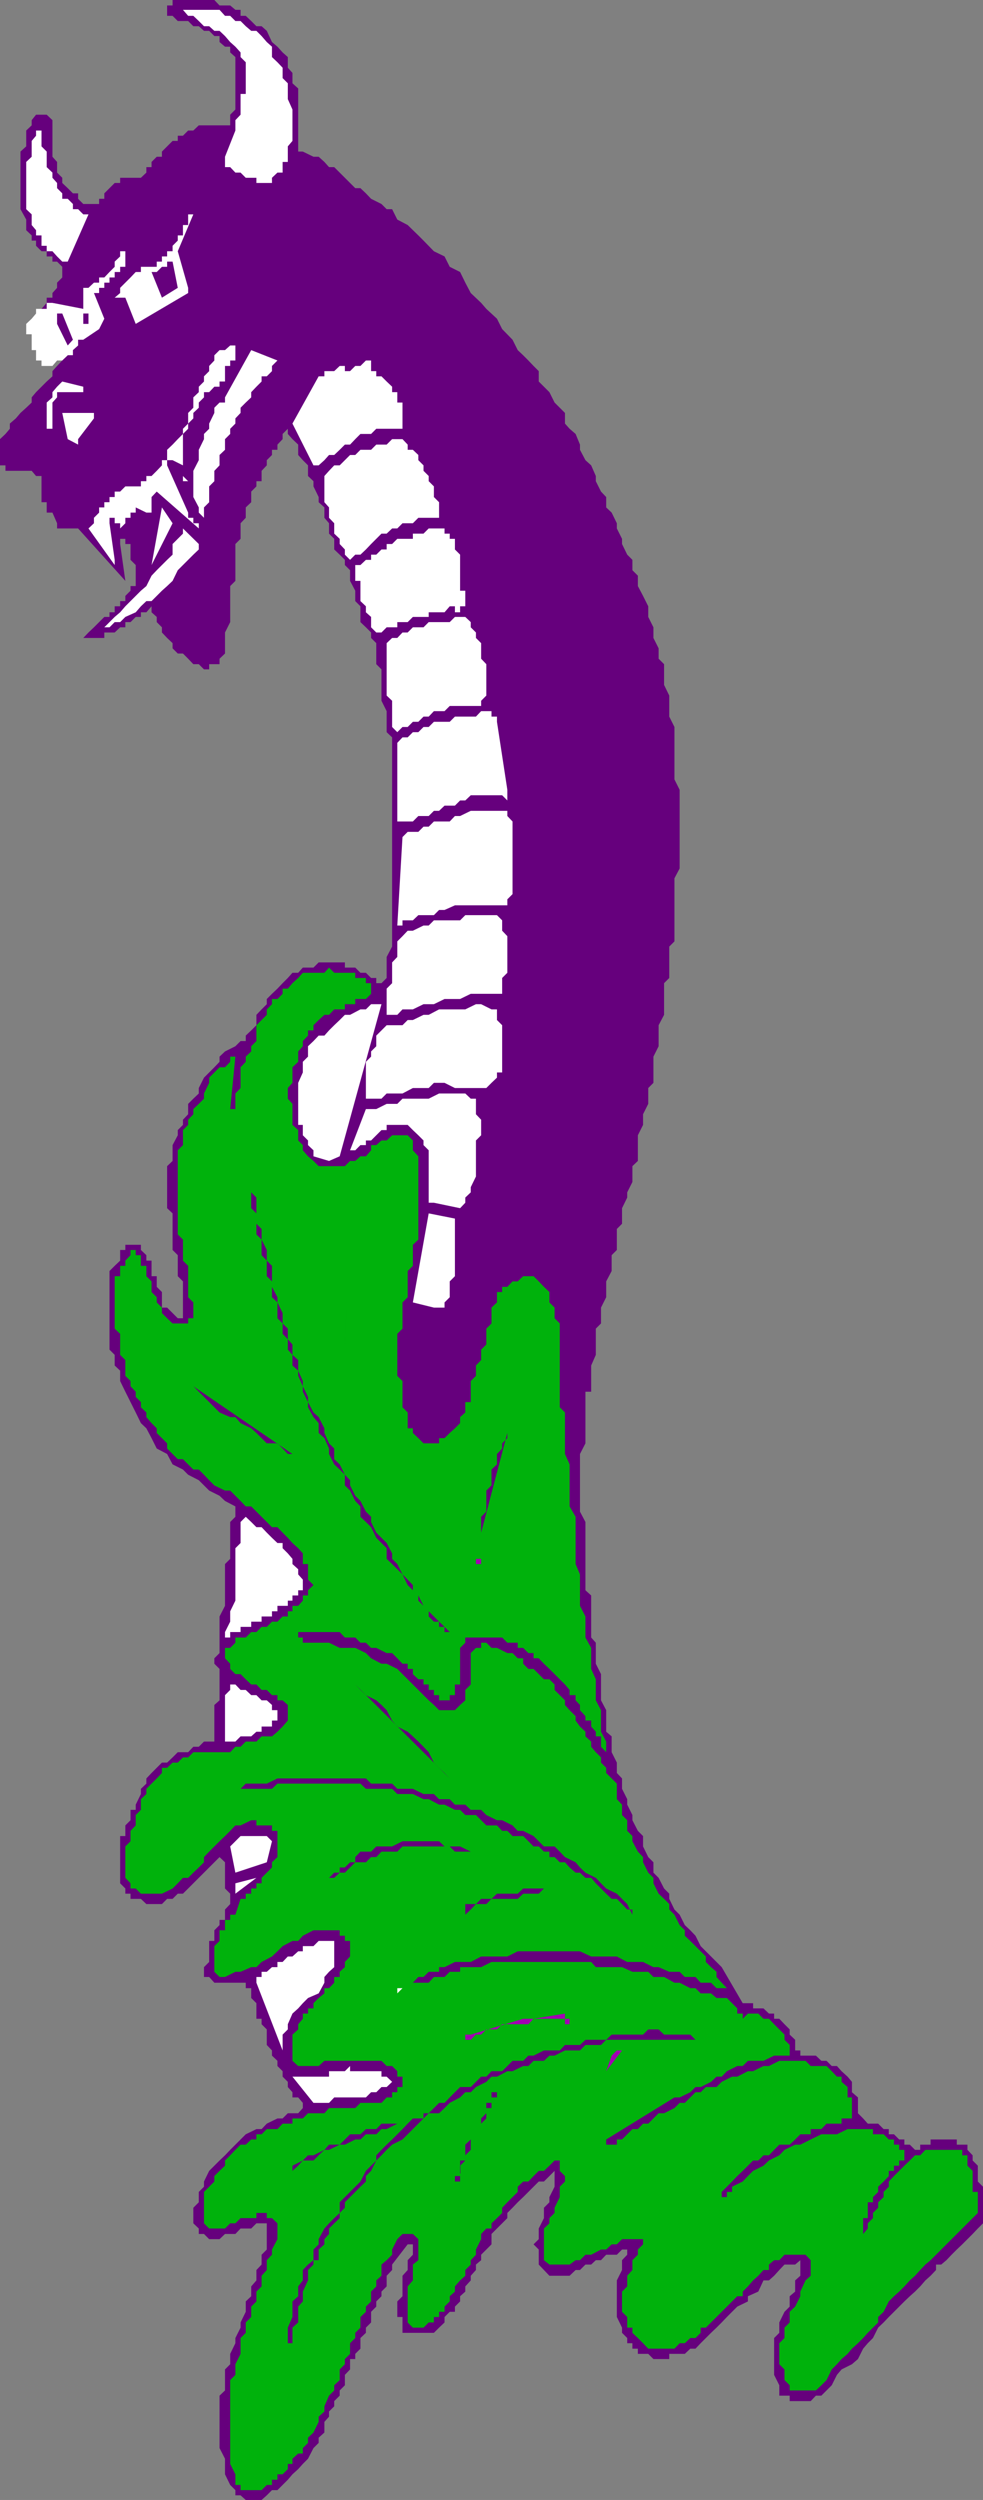 <svg xmlns="http://www.w3.org/2000/svg" width="360" height="915.398"><rect width="100%" height="100%" fill="#808080" stroke="none"/><path fill="#66007d" d="m95.8 915.398 1.903-1.699 1.899-1.902h2l1.898-1.899 1.902-1.898 1.7-2 2.101-1.902 1.7-1.899 1.898-1.902 2-3.899 1.902-1.898v-1.902l2.098-1.899v-3.902l1.699-1.899V883l1.902-1.902v-1.899l2-2v-1.902l1.899-1.899v-3.8l1.902-2v-3.801h1.899v-1.899L132 860v-3.902l2-1.899v-1.902l1.902-1.899V846.5l1.899-1.902v-1.899l1.902-1.902v-1.7l1.899-1.898v-3.902l2-2.098v-2l5.699-7.402h1.902v3.8l-1.902 2v3.602l-1.899 2.098v7.5l-1.902 1.902v5.7h1.902v5.8h11.5l1.899-1.902 2-1.899v-2l1.902-1.898h1.899v-1.902l1.898-1.899v-1.902l1.902-1.7V837.2l2-2.199v-1.703l1.899-2.098v-2l1.902-1.601v-2l1.899-1.899 1.898-1.902V818l5.8-5.8v-1.903l1.903-1.899 1.899-2 2-1.898 1.898-1.902 1.902-1.899 1.899-1.902h1.902l3.899-3.899v5.801l-1.899 3.801v1.898l-2 2v3.801L197.301 816v3.898l-1.899 1.899 1.899 1.902v5.5l1.902 2 2 2.098h7.399l2.199-2.098h1.601l2-2h2.098l1.703-1.601h1.899l1.898-2h3.902l1.899-1.899h1.902v1.899l-1.902 2v3.601L225.902 835v13.398l1.899 3.899v1.902l1.902 1.899V858h1.899v2h2v1.898h3.8l1.899 1.899h5.8v-1.899h5.7l2-1.898h1.902l1.899-2 1.898-1.902 1.902-1.899 2-1.902 1.899-1.899 1.902-2 1.899-1.898 1.898-1.902 3.902-1.899v-1.902l3.801-1.7 1.899-4.097h2l1.898-1.703 1.902-2.098 1.899-2h3.902l1.899-1.601v5.699L291.203 835v4.098l-2 1.699v3.8l-1.902 1.903-1.899 3.898v3.801l-1.902 1.899v13.5l1.902 3.8v3.801h3.801v2h7.7l1.898-2h2l3.8-3.8 1.899-3.801 1.703-2 3.797-1.899 2.203-1.902 1.899-3.797 1.699-2 1.902-1.902 1.899-3.801 2-1.899 1.898-2 1.902-1.898 1.899-1.902 1.902-1.899 2-1.902 1.899-1.7L337 837.2l1.902-2.199 1.899-1.703 2-2.098v-2h1.902l1.899-1.601 1.898-2 1.902-1.899 2-1.902 1.899-1.899 1.902-1.898 1.899-2 1.898-1.902V800.7l-1.898-1.902V793l-1.899-1.902v-1.899l-1.902-2v-1.902h-3.899v-1.899h-9.601v1.899H337v1.902h-1.898l-1.899-1.902h-2v-1.899h-1.902l-1.899-1.898H325.5v-1.902h-1.898l-2-2H317.8l-1.7-1.899-1.898-1.902V768L312 766.098v-3.801l-1.598-1.899-2.199-2-1.703-1.898h-1.898l-1.899-1.902h-1.902l-2-1.899h-5.7v-1.902h-1.898v-3.899l-2-1.898v-1.902l-1.902-1.899-1.899-2H283.5v-1.902h-1.898l-2-1.899H275.8V733.5H272l-7.7-13.203-3.898-3.899-1.902-1.898-1.898-1.902-1.899-3.801-1.902-2-2-1.899-1.899-3.8-1.902-1.899-1.898-3.902v-1.899l-1.899-1.898-2-3.902-1.902-1.899v-3.8L237.402 680l-1.902-3.902v-3.801l-1.898-1.899-2-3.898v-1.902l-1.899-3.801v-2L227.801 655v-3.8l-1.899-2v-3.802l-1.902-3.8v-5.801l-2-1.7V626.2l-1.898-3.601V613l-1.899-3.8v-7.7l-1.703-1.902v-15.399l-2.098-1.902v-25l-2-3.797v-21.102l2-3.898v-18.902h2.098V500l1.703-3.902V486.5l1.899-1.902v-5.801L222 475v-5.8l2-3.802v-5.8l1.902-1.899V450l1.899-1.902v-5.7l1.902-3.898v-1.902l1.899-3.801V427l2-1.902v-9.399l1.898-3.8V408l1.902-3.8v-5.802l1.899-1.898v-9.602l1.902-3.8v-7.7l2-3.8V360l1.899-1.902v-11.5l1.898-1.899v-23.101l1.902-3.598v-28.8L247 285.397V266.2l-1.898-3.8v-7.7l-1.899-3.902V243.2l-2-2v-3.8l-1.902-3.801V229.7l-1.899-3.8V222l-1.902-3.8-1.898-3.602v-3.801l-2-2V205l-1.899-1.902-1.902-3.899v-1.902l-1.899-3.797v-1.902L224 187.699l-2-1.902V182l-1.898-2-1.899-3.8v-1.903l-1.703-3.899-2.098-1.898-2-3.8v-1.903l-1.601-3.899-2.2-1.898-1.699-1.902v-3.899l-3.8-3.8-1.899-3.801-2-2-1.902-1.899v-3.8L195.402 134l-1.902-2-1.898-1.902-2-1.899-1.899-3.8-3.8-3.899-1.903-3.8-3.898-3.602-1.899-2.2-3.8-3.601-2-3.797-1.903-3.902-3.797-1.899-1.902-3.8L158.902 92l-3.8-3.902-1.899-1.899-3.902-3.8-3.801-2-1.898-3.801h-2l-1.899-1.899-3.8-1.902-1.903-2-2-1.899h-1.898l-7.7-7.699H120.5l-1.7-1.902-2.097-1.899h-1.902l-3.899-1.898h-1.699V32.398l-2.101-1.898v-3.8l-1.7-1.903v-3.899L103.5 19.2l-1.898-2.101-2-1.7-1.899-4.101-1.902-1.7h-1.899L92 7.7l-2-1.902h-1.898v-2.2h-1.899L84.301 2h-3.899L78.5 0H63.203v2h-2v3.797h2l1.899 1.902h3.8l1.899 1.899h2l1.902 1.699h1.899l1.898 1.902h1.902v2.2l2 1.699h1.899v2.101l1.902 1.7v19.199L84.301 42v3.898H72.8l-2 1.899h-1.899L67 49.699h-1.898v1.899h-1.899L59.301 55.5v1.898h-1.899L55.5 59.297v1.902h-1.898v2l-2 1.899H44V67h-2l-3.797 3.797v2h-1.902v1.902H30.5l-1.898-1.902v-2h-1.899l-1.902-1.899-2-1.898v-1.902l-1.899-1.899v-3.902l-1.699-1.899V44l-2.101-2h-3.899l-1.601 2v1.898l-2 1.899v5.8L7.5 55.5v21.098l2.102 3.8v3.899l2 1.902v1.899h1.601V90l2 2h1.899v1.898h2.101v1.899h1.7l1.898 1.902v3.899l-1.899 1.902v1.898l-1.699 1.899V109h-2.101v1.898l-1.899 2.2v5.5l1.899 1.902 2.101 1.898v2h1.7v2.102l1.898 1.7v3.8l-1.899 2-1.699 1.898v1.899l-2.101 1.902-3.899 3.899-1.601 1.902v1.898l-2 1.899-2.102 1.902-1.7 2-2.198 1.899V157L2 158.898l-2 1.899v9.601h2v2h9.602l1.601 1.899h2v9.601h1.899v3.801h2.101l1.7 3.899v1.902h7.699l17.3 19.2L44 199.2v-1.903h1.902v1.902h1.899V205l1.902 1.898v7.7h-1.902v1.699l-1.899 1.902v1.899H44V222h-2v2.2h-1.898v1.698h-1.899l-1.902 1.899-1.899 1.902-2 1.899-1.902 2h7.703v-2H42l2-1.899h1.902v-1.902h1.899l1.902-1.899h1.899V224.2h2L55.5 222v2.2l1.902 1.698v1.899l1.899 1.902v1.899l1.902 2 2 1.902v1.898l1.899 1.899H67l1.902 1.902 1.899 2h2l1.902 1.899h1.899v-1.899h3.8v-2l2-1.902v-7.7l1.899-3.8v-13.2l1.902-1.898v-13.5l1.899-1.902v-5.7l1.898-2v-3.8l2-1.899V180l1.902-1.902v-1.899h1.899v-3.8l1.902-2V168.5l1.899-1.902v-1.899h2v-1.902l1.898-2v-1.899l1.902-1.898v1.898l1.7 1.899 2.101 2v3.8l1.7 1.903 1.898 1.898v3.899l2 1.902v1.899l1.902 3.902v1.898l2.098 1.899v3.8l1.699 2v3.801l1.902 1.899v3.902l2 1.899 1.899 1.902v1.898l1.902 1.899v3.902l1.899 3.598v3.8L132 222v5.797l2 1.902 1.902 1.899v2l1.899 1.902v7.7l1.902 1.898v11.5l1.899 3.8v7.7l2 1.902v76.598l-2 3.8v7.7L139.703 360h-1.902v-1.902h-1.899L134 356.199h-2l-1.898-1.902H126.3v-1.899h-9.598l-1.902 1.899h-3.899l-1.699 1.902h-2.101l-1.7 1.899L103.5 360l-1.898 2-2 1.898-1.899 1.899v1.902l-1.902 1.899-1.899 2v3.8L92 377.297l-2 1.902v2h-1.898l-1.899 1.899-3.8 1.902-2 1.898v1.899l-1.903 2-1.898 1.902-1.899 1.899-1.902 3.8v2l-2 1.899-1.899 1.902V408L67 410v1.898l-1.898 1.899v1.902l-1.899 3.598v5.8l-2 1.903v15.398l2 1.899v13.402l1.899 1.899v7.699L67 469.199v13.5h-1.898l-1.899-1.902-2-2h-1.902v-5.7l-1.899-1.898v-3.902H55.5v-5.7h-1.898v-2l-2-1.898v-1.902h-5.7v1.902H44v3.899l-2 1.902-1.898 1.898V494.2L42 496.098V500l2 1.898v3.801l1.902 3.899 1.899 3.8 1.902 3.801 1.899 3.899 2 1.902 1.898 3.598 1.902 3.8 3.801 2 2 3.801L67 538.098 68.902 540l3.899 2 3.8 3.797 3.801 1.902 2 1.899 3.801 2v3.8l-1.902 1.899v13.5l-1.899 1.902V588l-2 3.898v13.399l-1.902 1.902v2l1.902 1.899v11.5l-1.902 1.699v13.402h-3.797l-1.902 1.899h-2l-1.899 2h-3.8l-1.899 1.902-2 1.898h-1.902L55.5 649.2l-1.898 2v1.899l-2 1.902v1.898l-1.899 3.899v1.902h-1.902v3.801l-1.899 1.898v3.899H44v17.3l1.902 1.903v1.898h1.899v1.899h3.8l2 1.902h5.7l1.902-1.902h2l1.899-1.899H67l1.902-1.898 1.899-1.902 2-2 1.902-1.899 1.899-1.902 1.898-1.899L80.402 680l2 1.898v9.602l1.899 1.898v3.801l-1.899 2V703h-2v1.898l-1.902 1.899v3.902h-1.898v7.7l-1.899 1.898v3.601h1.899L78.5 726H90v2h2v3.598l1.902 1.902v5.7h1.899v2l1.902 1.898v5.699l1.899 2v1.902l2 1.899v1.902l1.898 1.898v2l1.902 1.899v1.902l1.7 1.899V768h2.101l1.7 2v1.898l-1.7 1.899h-3.8l-1.903 1.902h-1.898l-3.899 1.899-1.902 2h-1.899L90 781.5l-5.7 5.7-1.898 2-2 1.898-3.8 3.8-1.899 3.899v1.902l-1.902 1.899v3.8l-2 2v5.7l2 1.902v2h1.902l1.899 1.898h3.8l2-1.898h3.801l1.899-2H92l1.902-1.902h3.801v9.601l-1.902 1.899v3.601l-1.899 2V835L92 837.2v3.597l-2 1.902v3.801l-1.898 3.898v1.899l-1.899 3.8V858l-1.902 3.898v3.801l-1.899 1.899v7.699l-2 1.902v19.2l2 3.898V906l1.899 3.898 1.902 1.899v1.902h1.899L90 915.4h5.8"/><path fill="#fff" d="M15.203 113.098h-2v1.699l-1.601 1.902-2 1.899v3.8h2v5.801h1.601V132h2v2h4l1.7-2H22.8l2-1.902h1.902l1.899-1.899h5.8L36.3 126.5h3.8v-2.102H42V120.5h2v-13.203h-2V103.5h2v-1.902l1.902-2h1.899V90l-1.899-1.902H44V90h-3.898v2H36.3v1.898h-1.899v1.899l-2 1.902-1.902 1.899v3.902h-1.898v3.797H24.8l-2 1.703h-1.899v1.898h-3.8v2.2h-1.899"/><path fill="#00b20c" d="M93.902 911.797h1.899l1.902-1.899h1.899V908h2v-2h1.898l1.902-1.902v-1.899h1.7v-1.902l2.101-1.899h1.7v-2l1.898-1.898v-1.902l2-1.899 1.902-3.902v-1.899l2.098-1.898v-1.902l1.699-3.899 1.902-1.902v-1.899l2-1.898v-3.902l1.899-1.899v-1.902l1.902-1.899V858l1.899-1.902v-1.899l1.898-1.902v-3.899l2-1.898v-1.902l1.902-1.899v-3.601l1.899-1.899V835l1.902-1.703v-4.098l1.899-1.601 2-2v-1.899l1.898-3.8 1.902-1.899h3.801l2 1.898v7.7l-2 1.601V835l-1.902 2.2v13.198l1.902 1.899h3.899l1.898-1.899h1.902v-2h1.899V846.5h2v-1.902l1.902-1.899v-1.902l1.899-1.7V837.2l1.898-2.2 1.902-1.703v-2.098l2-2v-1.601l1.899-2v-1.899l1.902-3.8V818l1.899-2H180v-1.902l2-1.899 1.902-1.902v-1.899l1.899-2 1.902-1.898 1.899-1.902v-1.899l2-1.902h1.898l1.902-2 1.899-1.899h1.902l2-1.898 1.899-1.902H205v3.8l1.902 1.899v2L205 800.699v3.801l-1.898 3.898v1.899l-1.899 1.902v1.899l-2 1.902v11.598l2 1.601h7.399l2.199-1.601h1.601l2-2h2.098l3.602-1.899H222l2-1.902h1.902l1.899-1.899h7.699v1.899l-1.898 1.902v1.899l-2 2v3.601l-1.899 2.098v3.902l-1.902 1.899v7.402l1.902 1.898v3.899h1.899v1.902l2 1.899L235.5 858l1.902 2H247l1.902-2h1.899l2-1.902h1.902l1.899-1.899v-1.902h1.898l1.902-1.899 7.7-7.699 1.898-1.902h2v-1.7l1.902-1.898 1.899-2.199 1.902-1.703 1.899-2.098h2v-2l1.898-1.601h1.902l1.899-2H295l1.902 2v5.699L295 835l-1.898 4.098v1.699l-1.899 3.8-2 1.903v3.898l-1.902 1.899v3.8L285.402 858v7.7l1.899 1.898v3.902l1.902 1.898v1.899h9.598l2-1.899 1.902-1.898 1.899-3.902 1.898-1.899 1.703-1.902 2.2-1.899L312 860l2.203-2 1.899-1.902 1.699-1.899 3.8-3.8v-2l2-1.899 1.899-3.8 1.902-1.903 1.899-1.7 1.902-1.898 2-2.199 1.899-1.703 1.898-2.098 1.902-2 1.899-1.601 2-2 1.902-1.899 1.899-1.902 1.898-1.899 1.902-1.898 2-2 1.899-1.902 1.902-1.899 1.899-1.902v-7.7h-1.899v-7.699L354.301 793v-3.8h-1.899v-2h-13.5l-1.902 2h-1.898l-1.899 1.898-2 1.902-1.902 1.898-1.899 1.899-1.902 2v1.902l-1.898 1.899v1.902l-2 1.898v2l-1.899 1.899v1.902l-1.902 1.899V816l-1.7 2v-5.8h1.7v-5.802h1.902V804.5l1.899-1.902v-1.899l2-1.902 1.898-2v-1.899h1.902V793h1.899v-1.902h1.902v-3.899h-1.902v-1.902h-1.899v-1.899H325.5l-1.898-1.898h-3.899v-1.902h-9.3L306.5 781.5h-5.7l-3.898 1.898-3.8 1.899h-1.899l-3.902 1.902-1.899 2-3.8 1.899-2 1.902-3.801 1.898-1.899 1.899-1.902 2-3.898 1.902v1.899h-1.899v1.902h-1.902v-1.902l1.902-1.899 1.899-1.902 1.898-2 2-1.899 1.902-1.898 1.899-1.902h1.902l1.899-1.899h2l1.898-2 1.902-1.902h3.801l2-1.899 1.899-1.898h3.8v-1.902h3.899l1.902-2h5.5v-1.899H312V768h-1.598v-3.8l-2.199-1.903v-1.899H306.5l-1.898-2-1.899-1.898h-5.8L295 754.598h-9.598l-3.8 1.902h-2l-3.801 1.898h-1.899l-3.902 2h-1.898l-3.801 1.899-1.899 1.902H258.5l-1.898 1.899h-1.899L250.801 770h-1.899L247 771.898l-3.797 1.899h-2l-3.8 3.8H235.5l-1.898 2h-2l-1.899 1.903-1.902 1.898h-1.899v1.899H222v-1.899L247 768h1.902l3.899-1.902 1.902-1.899h1.899l3.8-1.902 2-1.899h1.899l1.902-2L270 756.5h2l1.902-1.902h5.7l3.898-1.899h5.703v-3.902l-1.902-1.899V745l-1.899-1.902-1.902-1.899-1.898-2h-2l-1.899-1.902h-3.8L272 739.199v-1.902h-2v-1.899l-1.898-1.898-1.899-1.902h-3.8l-2-1.7h-3.801L254.703 728h-1.902l-3.899-2H247l-3.797-2.102h-3.902L237.402 722h-5.8l-3.801-1.703h-9.598l-1.703-1.899H180l-3.797 1.899H168.5V722h-3.797l-1.902 1.898h-3.899L157 726h-5.797l-1.902 2 1.902-2 2-2.102h1.899L157 722h3.8v-1.703h2l3.802-1.899h5.8l3.801-2h9.598l3.8-1.898h22.801l4.098 1.898h9.402l3.801 2h5.797l3.8 1.899h1.903l3.899 1.703h3.8l1.899 1.898h3.902l1.899 2.102h3.8l2 2h3.801l-1.902-2-1.899-2.102V722l-2-1.703-1.902-1.899v-2l-1.898-1.898-1.899-1.902-1.902-1.899-2-1.902v-2l-1.899-1.899-1.902-3.8-1.898-1.899v-2l-1.899-1.902-2-1.899-1.902-3.8v-2l-1.899-1.899-1.902-3.8V680l-1.898-2-2-3.8v-1.903l-1.899-1.899V666.5l-1.902-1.902v-3.801l-1.899-2v-5.7L224 651.2l-2-2v-1.902l-1.898-1.899V643.5l-1.899-1.902-1.703-2v-1.899l-2.098-1.902v-1.7l-2-1.898-1.601-2.199v-1.602l-2.2-2.199-1.699-1.902v-1.7L205 620.7l-1.898-1.902v-2l-1.899-1.899h-2L197.301 613l-1.899-1.902H193.5l-1.898-1.899v-2h-2l-1.899-1.902h-1.902L182 603.398h-2l-1.898-1.898h-1.899v1.898h-1.902l-1.899 1.899v11.5l-2 2v3.8l-1.902 1.7-1.898 1.902H160.8l-1.899-1.902-1.902-1.7-1.898-1.898-3.899-3.902-1.902-1.899-3.801-3.8-3.898-1.899h-1.899l-3.8-2-1.903-1.902-3.898-1.899h-5.7L120.5 601.5h-9.598v-1.902h-1.699v-2h15.2l1.898 2h3.8L132 601.5h2l1.902 1.898h1.899l3.8 1.899h2l1.899 1.902 1.902 2h1.899v1.899h1.902V613l2 1.898h1.899v1.899H157v2h1.902v1.902h1.899v1.899h3.902v-1.899h1.899v-3.902h1.898v-13.399l1.902-1.898v-1.902h13.5l1.899 1.902h3.8v1.898h2l1.899 1.899h1.902v1.902h1.899l1.902 2 2 1.899 1.899 1.902 1.898 1.898 1.902 1.899 1.7 2v1.902h2.199v1.899l1.601 1.699v1.902l2 2.2V630h2.098v2.2l1.703 1.898v1.699h1.899v3.8l1.898 2V637.7l-1.898-3.601V626.2l-1.899-3.601v-7.7l-1.703-3.8v-7.7l-2.098-3.8v-7.7l-2-3.898v-11.5l-1.601-3.8v-17.302l-2.2-3.8V536.2l-1.699-3.8v-15.2L205 515.297v-30.7l-1.898-1.898v-3.902l-1.899-1.899v-3.8l-2-1.899-1.902-2-1.899-1.902h-3.8l-2 1.902h-1.899l-1.902 2h-1.899v1.899H182v3.8l-2 1.899v5.8l-1.898 1.903v5.797l-1.899 1.902V498l-1.902 2v3.797l-1.899 1.902v7.7h-2v3.8l-1.902 1.7v2.199L166.602 523l-1.899 1.7-1.902 1.898h-2v1.902h-5.7l-1.898-1.902-2-1.899V523h-1.902v-5.8l-1.899-1.903v-9.598l-1.902-1.902v-15.399l1.902-1.898v-9.602l1.899-1.898v-9.602l1.902-1.898v-7.703l2-1.899v-30.5l-2-2.199v-3.601l-1.902-1.899h-5.7l-2 1.899h-1.898l-1.902 1.699h-1.899v1.902L134 423.4h-2l-1.898 1.699h-1.899L126.301 427h-9.598l-1.902-1.902-2-1.7-1.899-2.199v-1.902l-1.699-1.7v-3.8l-2.101-1.899V404.2l-1.7-1.902v-3.899l1.7-1.898v-5.703l2.101-2V385l1.7-1.902v-1.899l1.898-2v-1.902h2v-1.899l1.902-1.898 2.098-1.902h1.699l1.902-2h3.899v-1.899h3.8v-1.902H134l1.902-1.899V360H134v-1.902h-3.898v-1.899h-7.7l-1.902-1.902-1.7 1.902h-7.898l-1.699 1.899-2.101 1.902-1.7 2H103.5v1.898l-1.898 1.899h-2v1.902l-1.899 1.899v2l-3.8 3.8v5.801L92 383.098V385l-2 1.898v1.899l-1.898 2v7.601l-1.899 2v5.7h-1.902l1.902-19.2h-1.902v1.899l-1.899 2h-2l-3.8 3.8v1.903l-1.899 3.898v1.899l-1.902 1.902-2 1.899V408l-1.899 2v1.898L67 413.797v5.5l-1.898 1.902V452L67 453.898v7.7l1.902 1.902V475l1.899 1.898v5.801h-1.899v1.899h-5.699l-2-1.899-1.902-1.902v-2l-1.899-1.899V475l-1.902-1.902v-3.899l-1.898-1.902V463.5h-2v-3.902h-1.899v-1.899h-1.902v1.899l-1.899 2v1.902H44v3.797h-2V486.5l2 1.898v7.7L45.902 498v5.797l1.899 1.902v1.899l1.902 2v1.902l1.899 1.898v1.899l2 1.902v1.7l1.898 2.199L57.402 523v1.7l3.801 3.8v1.898l3.899 3.899H67l3.8 3.8h2L74.704 540l1.899 2 1.898 1.898 3.902 1.899h1.899l3.8 3.8 1.899 2h2l3.8 3.801 1.903 1.899 1.899 1.902h2l1.898 2 1.902 1.899 1.7 1.902 2.101 1.898 1.7 1.899v3.902h1.898v5.7l2 2-2 1.898v1.902h-1.899v1.899l-1.7 1.902h-2.101v2h-1.7v1.898H103.5l-1.898 1.899h-2l-1.899 1.902h-1.902l-1.899 1.899H92l-2 2h-3.797v1.902l-1.902 1.898h-1.899v3.801l1.899 2v1.899L86.203 613h1.899L90 614.898l2 1.899h1.902l1.899 2h1.902l1.899 1.902h2v1.899h1.898l1.902 1.699V630l-1.902 2.2-1.898 1.898-2 1.699H95.8l-1.899 1.902H90l-1.898 1.899h-1.899l-1.902 2H70.8l-1.899 1.902H67l-1.898 1.898h-1.899l-2 1.899h-1.902v1.902l-1.899 2-1.902 1.899L53.602 655v1.898l-2 1.899v3.902l-1.899 1.899v3.8l-1.902 2v3.801l-1.899 1.899v11.5l1.899 2v1.902h1.902l1.899 1.898H59.3l3.902-1.898 1.899-1.902 1.898-2h1.902l1.899-1.899 2-1.902 1.902-1.899V680l1.899-2 1.898-1.902 1.902-1.899 2-1.902 1.899-1.899 1.902-2h1.899L92 666.5h1.902v1.898h5.7v2h2V680l-2 1.898v1.899l-1.899 1.902-1.902 1.899v2h-1.899v1.902H92v1.898h-2v1.899h-1.898l-1.899 5.8h-1.902V703h-1.899v3.797h-2v3.902l-1.902 1.899V722l1.902 1.898h2L86.203 722h1.899L92 720.297h1.902l1.899-1.899 3.8-2 2-1.898 1.899-1.902 3.602-1.899h2.101l1.7-1.902 3.898-2h9.601v2h1.899v1.902h1.902v5.7l-1.902 2v1.898L124.402 722v1.898h-2V726l-1.902 2h-1.7v1.898l-2.097 1.7-1.902 1.902v1.898h-2v1.899h-1.899v1.902l-1.699 2v1.899L107.102 745v9.598l2.101 1.902h7.5l2.098-1.902h20.902l1.899 1.902h2l1.898 1.898v2h1.902v3.801H145.5v1.899h-1.898V768h-2l-1.899 2H132l-1.898 1.898H120.5l-1.7 1.899h-6l-1.898 1.902h-3.8v1.899H103.5l-1.898 2h-3.899l-1.902 1.902h-1.899v1.898H92l-2 1.899h-1.898l-1.899 1.902-1.902 2-1.899 1.899V793l-2 1.898-1.902 1.899v2l-1.898 1.902-1.899 1.899v11.5L76.602 816h5.8l1.899-1.902h1.902l1.899-1.899h5.8v-1.902h3.801v1.902h1.899l2 1.899v5.8l-2 3.801v1.899l-1.899 2v3.601l-1.902 2.098v3.902l-1.899 1.899v3.601L92 844.598v3.8l-2 2v3.801l-1.898 1.899v5.8l-1.899 3.801v3.899l-1.902 1.902v30.7l1.902 3.8v3.898h1.899v1.899h5.8"/><path fill="#66007d" d="M107.102 858v-5.703l2.101-1.899v-5.8l1.7-1.899v-3.601L112.8 835v-3.8l2-2v-1.602h1.902v-3.899l2.098-1.902v-1.899l1.7-1.898v-2l1.902-1.902 2-1.899v-1.902l1.899-1.899v-2l1.902-1.898 1.899-1.902 1.898-1.899 2-1.902v-2l1.902-1.899 1.899-3.8 1.902-1.899 1.899-2 2-1.902 3.8-1.899 7.7-7.699 1.898-1.902h3.8l2-1.899 1.903-1.898 3.797-2 1.902-1.902h2l1.899-1.899 3.8-1.902 1.899-1.899h2l3.8-2h1.903l3.899-1.898h1.898l1.902-1.902h3.801l2-1.899h1.899l3.8-1.902h5.5l2-2h5.7l1.898-1.899h32.703L252.801 745h-9.598l-2-1.902h-3.8L235.5 745H224l-2 1.898h-7.598l-2 1.899h-5.5l-1.902 2h-5.797l-3.8 1.902H193.5l-1.898 1.899h-3.899l-3.8 3.8H180l-1.898 2h-1.899l-1.902 1.899-1.899 1.902H168.5l-1.898 1.899-1.899 1.902-1.902 2h-2l-1.899 1.898-1.902 1.899h-1.898v1.902h-3.899l-1.902 1.899h-9.598l-1.902 2H134l-2 1.902h-3.797l-1.902 1.898-1.899 1.899H120.5l-1.7 1.902-4 2h-2l-1.898 1.899-3.8 1.902v1.898l2.101-1.898 1.7-1.902h3.898l1.902-1.899 2.098-2h1.699l3.902-1.902h1.899l3.8-1.899H132l2-1.898h3.8l1.903-1.902h1.899l3.898-2h3.8l-1.898 2-3.8 3.8-2 1.899-1.899 1.902-1.902 2v1.899L135.902 793 134 794.898l-2 3.899-1.898 1.902-5.7 5.7v3.898l-2 1.902-1.902 1.899-1.7 1.902-2.097 3.898v1.899l-1.902 1.902v3.899l-2 1.601-1.899 2V835l-1.699 2.2v3.597l-2.101 1.902v5.7l-1.7 3.898V858h1.7"/><path fill="#66007d" d="M166.602 798.797h1.898V793l1.902-1.902v-1.899l2-2v-3.8l1.899-1.899v-1.902l1.902-2 1.899-1.899v-3.8H180V768h2v-3.8 1.898h-2V770h-1.898v3.797l-1.899 1.902v1.899l-1.902 2v1.902l-1.899 1.898-2 1.899v5.8H168.5v5.7h-1.898v3.902-1.902"/><path fill="#a300b2" d="m222 758.398 5.8-7.601h-1.898L224 752.699l-2 5.7"/><path fill="#fff" d="M114.8 770h5.7l1.902-2H134l1.902-1.902h1.899l1.902-1.899h1.899l2-1.902-2-1.899h-1.899v-2h-11.5V756.5l-1.902 1.898H120.5v2h-13.398L114.8 770"/><path fill="#a300b2" d="m172.402 746.898 1.899-1.898h1.902l1.899-1.902H182l1.902-1.899h9.598l1.902-2h11.5v2h1.7v-2h-1.7v-1.902l-11.5 1.902h-3.8l-19.2 5.801h-2v1.898h2"/><path fill="#fff" d="M103.5 750.797V745l1.902-1.902v-1.899l1.7-3.902 2.101-1.899 1.7-1.898 1.898-1.902 3.902-1.7 2.098-3.898v-2.102L120.5 722l1.902-1.703v-9.598h-5.699l-1.902 1.899h-3.899v1.902h-1.699l-2.101 1.898h-1.7l-1.902 2h-1.898v1.899h-2L97.703 722h-1.902v1.898h-1.899V726l9.598 24.797"/><path fill="#fff" d="M103.5 735.398h1.902V733.5h-3.8v1.898h1.898m42-5.5V728h1.902zm0 0"/><path fill="#66007d" d="m233.602 703-2-1.902-1.899-3.899-3.8-3.8L222 691.5l-1.898-1.902-1.899-2-3.8-1.899-2-1.902-1.602-1.899-3.899-1.898-1.902-2-1.898-1.902h-3.899l-1.902-1.899-1.899-1.902-3.8-1.899h-2l-1.899-2-3.8-1.898H182l-3.898-1.902-1.899-1.899h-3.8l-2-1.902h-3.801l-1.899-2h-3.902l-1.899-1.899h-3.8L151.203 655H145.5l-1.898-1.902h-7.7L134 651.199h-32.398l-3.899 1.899H90L88.102 655h-1.899 13.399l2-1.902H132l2 1.902h9.602l1.898 1.898h5.703l3.899 1.899H157l3.8 2h2l3.802 1.902h1.898l1.902 1.899h3.899l3.8 3.8H182l1.902 2h1.899l1.902 1.899h3.899l1.898 1.902 1.902 1.899h1.899l1.902 1.902h2v2h1.899l1.898 1.898h1.902l1.7 1.899 2.199 1.902h1.601l2 1.899h2.098l1.703 2 1.899 1.902 1.898 1.898 2 1.899h1.902l1.899 1.902 1.902 2h1.899v1.899l2 1.902"/><path fill="#66007d" d="m170.402 701.098 2-1.899 1.899-2h3.8l1.899-1.902h9.602l2-1.899h5.699l1.902-1.898h7.7-15.301l-2 1.898H182l-2 1.899h-3.797l-1.902 1.902h-3.899v3.899H168.5h1.902V703v-1.902"/><path fill="#fff" d="m86.203 693.398 7.7-5.8-7.7 2zm0 0"/><path fill="#66007d" d="m122.402 687.598 2-1.899h1.899l3.8-3.8H134l1.902-1.899h1.899l1.902-2h5.797l1.902-1.902h17.301l1.899 1.902h7.699-1.899l-3.902-1.902h-5.7l-2-1.899h-13.398l-3.8 1.899H137.8L135.902 678H132l-1.898 2v1.898h-1.899l-1.902 1.899h-1.899v1.902h-2l-1.902 1.899h1.902"/><path fill="#fff" d="m86.203 685.7 11.5-3.802 1.899-7.699-1.899-1.902h-9.601l-1.899 1.902-1.902 1.899 1.902 9.601"/><path fill="#66007d" d="m208.602 666.5-19-36.5 19 36.5m-43.899-15.3-1.902-2-2-1.903-1.899-1.899-1.902-3.8-1.898-2-1.899-1.899-2-1.902-1.902-1.7-3.801-1.898-1.898-2.199-2-3.8-1.899-1.903-1.902-1.7L134 620.7l-2-1.902-1.898-2 34.601 34.402"/><path fill="#fff" d="M82.402 637.7h3.801l1.899-1.903H92l1.902-1.7h1.899V632.2h3.8V630h2v-3.8h-2v-1.903l-1.898-1.7h-1.902l-1.899-1.898H92l-2-1.902h-1.898l-1.899-2h-1.902v-1.899 3.899l-1.899 1.902v17"/><path fill="#66007d" d="m164.703 597.598-1.902-1.899-2-1.902-1.899-1.899L157 590l-1.898-2-1.899-3.8-2-1.903v-1.899l-1.902-2-1.899-1.898-1.902-3.8-1.898-1.903v-2l-2-3.797-1.899-1.902-1.902-1.899-1.899-3.902v-1.899L134 553.5l-2-3.902-1.898-1.899-1.899-3.8V542l-1.902-2-1.899-3.8-2-1.903v-3.899L120.5 528.5l-1.7-3.8V523l-2.097-4.102-1.902-1.699-2-3.8V511.5l-1.899-3.902v-1.899l-1.699-3.8V498l-2.101-1.902v-3.801l-1.7-1.899V486.5l-1.902-1.902v-3.801l-1.898-3.899V475l-2-3.8v-7.7l-1.899-1.902v-3.899l-1.902-3.8V450l-1.899-1.902V438.5L92 436.598v-5.801 11.601l1.902 1.899V452l1.899 1.898v5.7l1.902 2v5.699l1.899 1.902V475l2 1.898v5.801l1.898 1.899v3.8l1.902 2v3.801l1.7 1.899V500l2.101 1.898v1.899l1.7 3.8v2l1.898 3.801v1.899l2 3.601 1.902 2.2v3.601l2.098 1.899 1.699 3.8v2l1.902 3.801 2 1.899 1.899 1.902v3.898l1.902 1.899 1.899 3.8 1.898 2v3.801l2 1.899 1.902 1.902 1.899 3.899 3.8 3.8v3.899l2 1.902 3.801 3.801 1.899 3.898 1.902 1.899 2 1.902v1.899l1.899 1.902 1.898 2v1.898l1.902 1.899h1.899v1.902h2v1.899h1.902"/><path fill="#fff" d="M84.3 599.598v-2h3.802v-1.899H92v-1.902h3.8v-1.899h3.802V590h2v-2h3.8v-1.902h1.7v-1.899h2.101v-1.902h1.7v-3.899l-1.7-1.898v-1.902l-2.101-1.899v-1.902l-1.7-2-1.902-1.899V565h-1.898l-2-1.902-1.899-1.899-1.902-2h-1.899L92 557.297l-2-1.899-1.898 1.899V565l-1.899 1.898v19.2L84.301 590v3.797l-1.899 3.8v2h1.899"/><path fill="#66007d" d="m141.602 590-11.5-3.902 11.5 3.902"/><path fill="#a300b2" d="M176.203 572.7v-3.903 2h-1.902v1.902h1.902"/><path fill="#fff" d="M105.402 576.5v-1.902l-17.3-1.899v1.899l17.3 1.902"/><path fill="#66007d" d="m176.203 561.2 9.598-36.5v1.898l-1.899 1.902v1.898l-1.902 2v3.801l-2 1.899v5.8l-1.898 1.899v7.703l-1.899 1.898v5.801m-69.101-28.801-36.301-24.8 9.601 9.601 3.899 1.7h1.902l1.899 2.199L92 523l1.902 1.7 3.801 3.8h3.899l1.898 1.898 1.902 2h1.7"/><path fill="#fff" d="m155.102 517.2 1.898-1.903V511.5l1.902-1.902v-2l1.899-1.899v-3.8l2-1.899v-15.402h-2V500l-1.899 1.898v5.7l-1.902 2v1.902l-1.898 1.898v3.801"/><path fill="#66007d" d="M126.3 492.297 128.204 450l-1.902 42.297"/><path fill="#fff" d="m120.5 425.098 3.902-1.7 15.301-55.699h-3.8L134 369.598h-2l-3.797 2h-1.902l-1.899 1.902-2 1.898-1.902 1.899-1.7 1.902h-2.097l-1.902 2-2 1.899v3.8l-1.899 1.899v3.902l-1.699 3.801v15.398h1.7v3.801l1.898 1.899v1.699l2 1.902v2.2l5.699 1.699M147.402 337h3.801l2-1.902h5.7l1.898-1.899h2l3.8-1.699h19.2v-2.203l1.902-1.899v-26.601l-1.902-2v-1.899h-13.399l-3.902 1.899h-1.898l-1.899 2h-5.8L157 302.699h-1.898l-1.899 1.899h-3.902l-1.899 1.902-1.902 32.398h1.902V337m-1.902-68.902 1.902-1.899h1.899l1.902-1.902h2l1.899-1.899H157l1.902-2h3.899l1.902-1.898h11.5v-1.902l1.899-1.899v-11.5l-1.899-2V235.5l-1.902-1.902v-2l-1.899-1.899v-1.902l-2-1.899h-3.8l-1.899 1.899H157l-1.898 1.902h-3.899l-1.902 1.899h-1.899l-1.902 2h-1.898l-2 1.902v19.2l2 1.898v9.601l1.898 1.899m-7.7-36.5h1.903l1.899-1.899h3.898v-1.902h3.8l1.903-1.899H157V224.2h5.8l1.903-2.199h1.899v2.2h1.898V222h1.902v-5.703H168.5v-13.2l-1.898-1.898v-3.902h-1.899v-1.899h-1.902V193.5H157l-1.898 1.898h-3.899v1.899H145.5l-1.898 1.902h-2v2h-1.899l-1.902 1.899h-1.899V205H134l-2 1.898h-1.898v5.801H132v7.399l2 1.902v2.2l1.902 1.698v3.801l1.899 1.899m-68.899 2-7.699-13.5 7.7 13.5M40.102 229.7 42 227.796h2l1.902-1.899 3.801-1.699L51.602 222l2-1.902H55.5l1.902-1.899 1.899-1.902 1.902-1.7 2-1.898 1.899-3.902L67 206.898 68.902 205l1.899-1.902 2-1.899v-2L67 193.5v1.898l-1.898 1.899-1.899 1.902v3.899l-2 1.902-1.902 1.898-1.899 1.899-1.902 2-1.898 3.8-2 1.7-1.899 1.902-1.902 1.899L45.902 222 44 224.2l-2 1.698-1.898 1.899-1.899 1.902h1.899M55.5 206.898l7.703-15.3-3.902-5.801zm0 0"/><path fill="#fff" d="m42 205-1.898-13.402v-2H42v2h2v1.902l1.902-1.902v-2h1.899v-1.899h1.902v-1.902l3.899 1.902H55.5V182l1.902-2 15.399 13.5v-1.902h-2v-2h-1.899v-1.899l-7.699-17.3V168.5h2L67 170.398v-11.5L68.902 157v-1.902l1.899-1.899v-2l2-1.902v-1.899l1.902-1.898v-1.902h1.899l1.898-2h1.902v-1.899h2V134h1.899v-2h1.902v-5.5h-1.902l-1.899 1.7h-2l-1.902 1.898V132l-1.898 2v1.898l-1.899 1.899v1.902l-1.902 1.899v2l-2 1.902v3.797l-1.899 1.902v3.899L67 157v1.898l-1.898 1.899-1.899 2-2 1.902v3.801h-1.902v1.898l-1.899 2-1.902 1.899h-1.898v1.902h-2v1.899h-5.7L44 180h-2v2h-1.898v1.898h-1.899v1.899h-1.902v1.902l-1.899 1.899v2l-2 1.902L42 206.898V205"/><path fill="#fff" d="M74.703 189.598v-3.801l1.899-1.899v-5.8l1.898-1.899v-3.8l1.902-2v-3.801l2-1.899v-3.902l1.899-1.899V157l1.902-1.902v-1.899l1.899-2v-1.902L90 147.398l2-1.898v-1.902l1.902-2 1.899-1.899v-1.902h1.902l1.899-1.899V134l2-2L92 128.2l-9.598 17.3v1.898h-2l-1.902 1.899v1.902l-1.898 3.899V157l-1.899 1.898v1.899l-1.902 3.902v3.801l-2 3.898V182l2 3.797v1.902l1.902 1.899M68.902 176.2 67 174.296v1.902zm1.898-9.602 2-11.5-2 11.5"/><path fill="#66007d" d="M162.8 480.797v-2l1.903-1.899 1.899-1.898v-3.8l1.898-2v-3.802l1.902-1.898v-15.402H168.5l1.902-1.899v-3.8l2-2V438.5l1.899-1.902v-1.899l1.902-1.902v-2l1.899-3.797v-7.703l1.898-1.7-1.898-1.898V408l1.898-1.902v-3.801l2-1.899v-2l1.902-1.898v-1.902l1.899-1.899V373.5h-1.899v-3.902l1.899-1.899v-1.902l1.902-1.899v-5.8l1.899-1.899v-13.402l-1.899-2v-7.598l1.899-1.699v-2.203l2-1.899v-22.8l-2-1.899v-3.902l-1.899-1.899v-3.8h1.899v-17.301l-1.899-1.899v-5.8l-1.902-1.899v-3.8l-1.899-2L182 258.5v-1.902h-2v-17.301l-1.898-1.899v-3.8l-1.899-2v-1.899l-1.902-1.902v-1.899l-1.899-1.699V205l-2-1.902v-3.899l-1.902-1.902v-1.899l-1.898-1.898v-1.902l-1.899-2v-1.899h-1.902v-11.5l-2-1.902v-1.899l-1.899-2V168.5L157 166.598h-1.898v-1.899l-1.899-1.902v-2l-2-1.899V157h-1.902v-9.602h-1.899v-3.8H145.5v-3.899h-1.898v-1.902h-2v-1.899h-1.899V134l-1.902-2v-1.902h1.902l1.899-1.899V126.5h2v-4.102h1.898v-3.8h1.902v-5.5l-1.902-2.2v-3.601l-1.898-1.899V103.5l-2-1.902v-2l-3.801-3.801v-1.899L135.902 92 134 90l-2-1.902v-1.899l-1.898-1.902H126.3l3.8 3.8V90l1.9 2 2 1.898 1.902 1.899 1.899 1.902v1.899l1.902 2v3.8l1.899 1.899v3.601l2 2.2v7.402h-2v1.898l-1.899 2h-1.902L134 126.5l-2 1.7h-1.898l-1.899 1.898h-3.8V132H118.8v-3.8l-2.098-1.7v-4.102L114.8 120.5v-1.902h-2v-1.899l-1.899-1.902h-1.699v-1.7l-2.101-2.199h-1.7V109H92l-2 1.898h11.602l1.898 2.2h1.902l1.7 1.699 2.101 1.902v1.899h1.7l1.898 1.902v3.898l2 2.102v9.398l-2 1.899v3.8h-1.899v3.903l-1.699 1.898-2.101 1.899-1.7 1.902-1.902 2-1.898 3.801-2 1.898v1.899l-1.899 3.902-1.902 1.899v1.902l-1.899 3.898L92 174.297v1.902L90 180v2l-1.898 3.797v1.902l-1.899 3.899v1.902l-1.902 3.797V205l-1.899 3.797v9.402l-2 1.899V235.5l-1.902 1.898v3.801h-5.7l-2-1.902-1.898-1.899H67V235.5h-1.898v-1.902l-1.899-2-2-1.899v-1.902l-1.902-1.899V222h-1.899l17.301-18.902-1.902 34.3h1.902l1.899-40.101h-1.899v-1.899h1.899v-3.8l1.898-3.899V182l1.902-3.902v-3.801l2-1.899V168.5l1.899-1.902v-1.899l1.902-1.902v-2l1.899-1.899V157L90 155.098v-1.899l2-2v-1.902l1.902-1.899V145.5l1.899-1.902 1.902-2v-1.899l1.899-1.902 2-1.899L103.5 134l1.902-2 1.7-1.902h-1.7l-1.902-1.899h-1.898V126.5h-3.899l-1.902-2.102h-7.7l-1.898-2h-1.902l-1.899 2H78.5v2.102h-1.898l-1.899 1.7v1.898L70.801 134v3.797l-1.899 1.902v3.899L67 145.5v3.797h-1.898v3.902h-1.899V157l-2 3.797v2l-9.601 9.601h-1.899l-3.8 1.899L44 176.199h-2l-1.898 1.899L38.203 180l-1.902 2-1.899 1.898-2 1.899v1.902H30.5l-1.898 1.899v2H22.8v-2h-1.899v-3.801l-1.699-1.899V180l-2.101-1.902v-3.801l-3.899-3.899h-9.6V168.5L2 166.598v-7.7h1.602V157l2.199-1.902 1.699-1.899h2.102v-2h2l1.601-1.902 2-1.899V145.5l1.899-1.902v-2l2.101-1.899v-1.902h1.7l1.898-1.899V134l2-2v-1.902h1.902v-1.899l1.899-1.699v-2.102H30.5l5.8-3.898 1.903-3.8-3.8-9.403H36.3v-1.899h1.902V103.5h1.899v-1.902H42v-2h2v-1.899h1.902V92H44v1.898l-2 1.899v1.902l-1.898 1.899-1.899 2h-1.902v1.902h-1.899l-2 1.898H30.5v7.7l1.902 1.699v3.8H30.5v-3.8h1.902l-1.902-1.7-11.297-2.199 1.7-1.898 1.898-1.703 2-3.797v-1.902l1.902-2 1.899-3.801v-1.899L30.5 92l1.902-3.902 2-1.899v-1.902l1.899-3.899 1.902-1.898v-1.902l1.899-3.801 1.898-2 2-1.899L45.902 67h3.801l-3.8 9.598H47.8v-1.899l1.902-1.902h1.899v-2l2-1.899V67l1.898-1.902 1.902-1.899 1.899-2v-1.902l1.902-1.899h2l1.899-1.898v-1.902H67l1.902-2h1.899v-1.899h9.601v3.899H78.5v7.601l1.902 2h2v1.899h1.899L86.203 67h1.899L90 68.898h5.8l1.903 1.899 1.899-1.899h2l3.8-3.8v-1.899h1.7v-2l2.101-1.902 5.598 1.902h1.902v2h3.797v1.899h1.902l2 1.902 3.801 1.898 1.899 1.899 1.898 2 2 1.902 3.8 1.899 9.602 9.601 3.801 1.899 2 1.902 1.899 2L157 93.898l1.902 1.899 1.899 1.902 2 1.899 1.902 2 1.899 1.902 1.898 1.898v1.899l1.902 1.703 2 1.898 1.899 2.2 1.902 3.601 1.899 1.899L180 120.5l2 1.898 1.902 2 1.899 2.102v1.7l1.902 3.8 1.899 2 2 1.898 3.8 3.801 1.899 3.899 1.902 1.902v1.898l2 3.801 1.899 2 1.898 1.899 1.902 3.8v1.899l1.7 3.902 2.199 1.899 1.601 1.902v3.898l2 1.899 2.098 3.8 1.703 1.903v3.898l1.899 1.899 1.898 3.8v2l2 3.801v3.801l1.902 2 1.899 3.801v1.898l1.902 3.899v1.902l1.899 3.598v1.902l2 3.801v3.898l1.898 3.801 1.902 3.899v7.601l1.899 3.899v3.8l1.902 3.899v7.601l2 3.899v17.3l1.899 3.801v38.2l-1.899 3.8v25l-2 3.801v7.7l-1.902 3.8v9.598l-1.899 1.902v9.598l-1.902 3.902v5.7l-1.898 3.898V408l-2 2v7.598l-1.899 1.699V427l-1.902 2.2v5.5l-1.899 3.8v5.797l-1.902 3.8V450l-2 3.898v5.7l-1.898 3.902v5.7l-1.899 3.898v5.699l-1.703 2v7.601l-2.098 2V500l-2 3.797v7.703l-1.601 3.797v20.902-9.601l-2.2-1.899v-28.601l-1.699-1.899v-15.402L205 476.898v-3.8h-1.898v-1.899l-1.899-2-2-1.902h-1.902v-1.899h-9.598l-1.902 1.899h-1.899v1.902H182v2h-2v1.899h-1.898v3.8h-1.899v7.7l-1.902 3.8v3.899l-1.899 3.8V500l-2 1.898v3.801l-1.902 1.899v5.8l-1.898 1.899v1.902l-1.899 1.7v2.199L162.801 523h-2v1.7h-7.598v-9.403h-2v-1.899l-1.902-3.8V486.5l1.902-1.902v-3.801l9.598 1.902v-1.902h2"/><path fill="#fff" d="M162.8 478.797v-1.899l1.903-1.898v-5.8l1.899-1.903v-21.098L157 444.297l-5.797 32.601 7.7 1.899h3.898m5.699-36.399 1.902-2V438.5l2-1.902v-1.899l1.899-3.902v-13.2l1.902-1.898V410l-1.902-2v-5.703h-1.899l-2-1.899h-9.601L157 402.297h-9.598l-1.902 1.902h-3.898l-3.801 1.899H134l-5.797 15.101h1.899l1.898-1.902h2v-1.7h1.902l3.801-3.8h1.899v-1.899h7.699l1.902 1.899 2 1.902 1.899 1.899v1.699l1.898 1.902v19.2h1.902l9.598 2m9.602-44.001L180 396.5l2-1.902v-1.899h1.902v-17.3L182 373.5v-3.902h-2l-3.797-1.899h-1.902l-3.899 1.899h-9.601l-3.801 2h-1.898l-3.899 1.902h-1.902l-1.899 1.898h-5.8L137.8 379.2v3.899L135.902 385v1.898L134 388.797v13.5h5.703l1.899-1.899h5.8l3.801-2H157l1.902-1.898h3.899l3.8 1.898h11.5M183.902 337 182 335.098h-11.598L168.5 337h-9.598L157 338.898h-1.898l-3.899 1.899h-1.902l-1.899 2-1.902 1.902v5.7l-1.898 2V360l-2 2v9.598h3.898l1.902-2h3.801l3.899-1.899h3.8l3.899-1.902h5.699l3.902-1.899h11.5v-5.8l1.899-1.899v-13.402l-1.899-2v-5.7V337m1.898-43.902v-3.899l-3.8-24.902v-1.899h-2v-2h-3.797l-1.902 2h-7.7l-1.898 1.899h-5.8L157 266.199h-1.898l-1.899 1.899h-2L149.301 270h-1.899l-1.902 2v28.797h5.703l2-2H157l1.902-1.899h1.899l2-1.898h3.8l1.899-1.902h1.902l2-1.899h11.5l1.899 1.899m-23.001-103.5h-2v-5.7L158.903 182v-3.902L157 176.199v-1.902l-1.898-1.899v-2l-1.899-1.898v-1.902l-2-1.899h-1.902v-1.902l-1.899-2h-3.8l-2 2H137.8l-1.899 1.902H132l-1.898 1.899h-1.899l-3.8 3.8h-2l-1.903 2-1.7 1.899v9.601l1.7 1.899v3.8l1.902 2v3.801l2 1.899v1.902l1.899 2v1.899l1.902 1.902 1.899-1.902H132l2-1.899 1.902-2 1.899-1.902 1.902-1.899h1.899l2-1.898h1.898l1.902-1.902h3.801l2-2h9.598M149.3 157h-1.898v-9.602H145.5v-3.8h-1.898v-2l-2-1.899-1.899-1.902h-1.902v-1.899h-1.899V132H134l-2 2h-1.898l-1.899 1.898h-1.902V134h-1.899l-2 1.898h-3.601v1.899h-2.098l-9.601 17.3 7.699 15.301h1.902l2.098-1.898 1.699-1.902h1.902l2-1.899 1.899-1.902h1.902l1.899-2 1.898-1.899h3.902l1.899-1.898h11.5m-120.699 3.797 5.8-7.598v-2H22.801l2 9.598 3.8 2v-2"/><path fill="#fff" d="M19.203 157v-9.602l1.7-1.898v-1.902H30.5v-2l-7.7-1.899-1.898 1.899-1.699 2v1.902l-2.101 1.898V157h2.101"/><path fill="#66007d" d="m24.8 126.5 1.903-2.102-3.902-9.601h-1.899v3.8l3.899 7.903"/><path fill="#fff" d="m49.703 118.598 19.2-11.301v-1.899L65.101 92 70.8 78.5h-1.899v3.898H67V86.2h-1.898v1.899L63.203 90v2h-2v1.898h-1.902v1.899h-1.899v1.902h-5.8v1.899h-1.899l-1.902 2-1.899 1.902L44 105.398v1.899L42 109h3.902l3.801 9.598"/><path fill="#fff" d="M51.602 113.098h2v-2.2l-3.899-5.5V103.5h-1.902v3.797l3.8 5.8"/><path fill="#66007d" d="m59.3 109 5.802-3.602-1.899-9.601h-2v1.902h-1.902l-1.899 1.899H55.5L59.3 109"/><path fill="#fff" d="M24.8 95.797 32.403 78.5H30.5l-1.898-1.902h-1.899v-1.899l-1.902-1.902h-2v-2l-1.899-1.899V67l-1.699-1.902v-1.899l-2.101-2V55.5l-1.899-1.902v-7.7 1.899h-2v1.902l-1.601 1.899v5.8l-2 1.899v17.3l2 1.903v3.898l1.601 1.899v1.902h2V90h1.899v2h2.101l1.7 1.898 1.898 1.899h2M97.703 67h1.899v-1.902l2-1.899h1.898v-3.902h1.902v-5.7l1.7-2v-11.5l-1.7-3.8V30.5l-1.902-1.902v-3.801l-1.898-2-2-1.899v-3.8l-1.899-1.7-1.902-2.199-1.899-1.902H92l-2-1.7L88.102 7.7h-1.899l-1.902-1.902h-1.899l-2-2.2H67l1.902 2.2h1.899l2 1.902 1.902 1.899h1.899l1.898 1.699h1.902l2 1.902 1.899 2.2 1.902 1.699 1.899 2.101v1.7L90 22.796v11.601h-1.898V42l-1.899 2v3.797l-3.8 9.601V61.2H84.3l1.902 2h1.899L90 65.098h3.902V67h3.801"/></svg>

